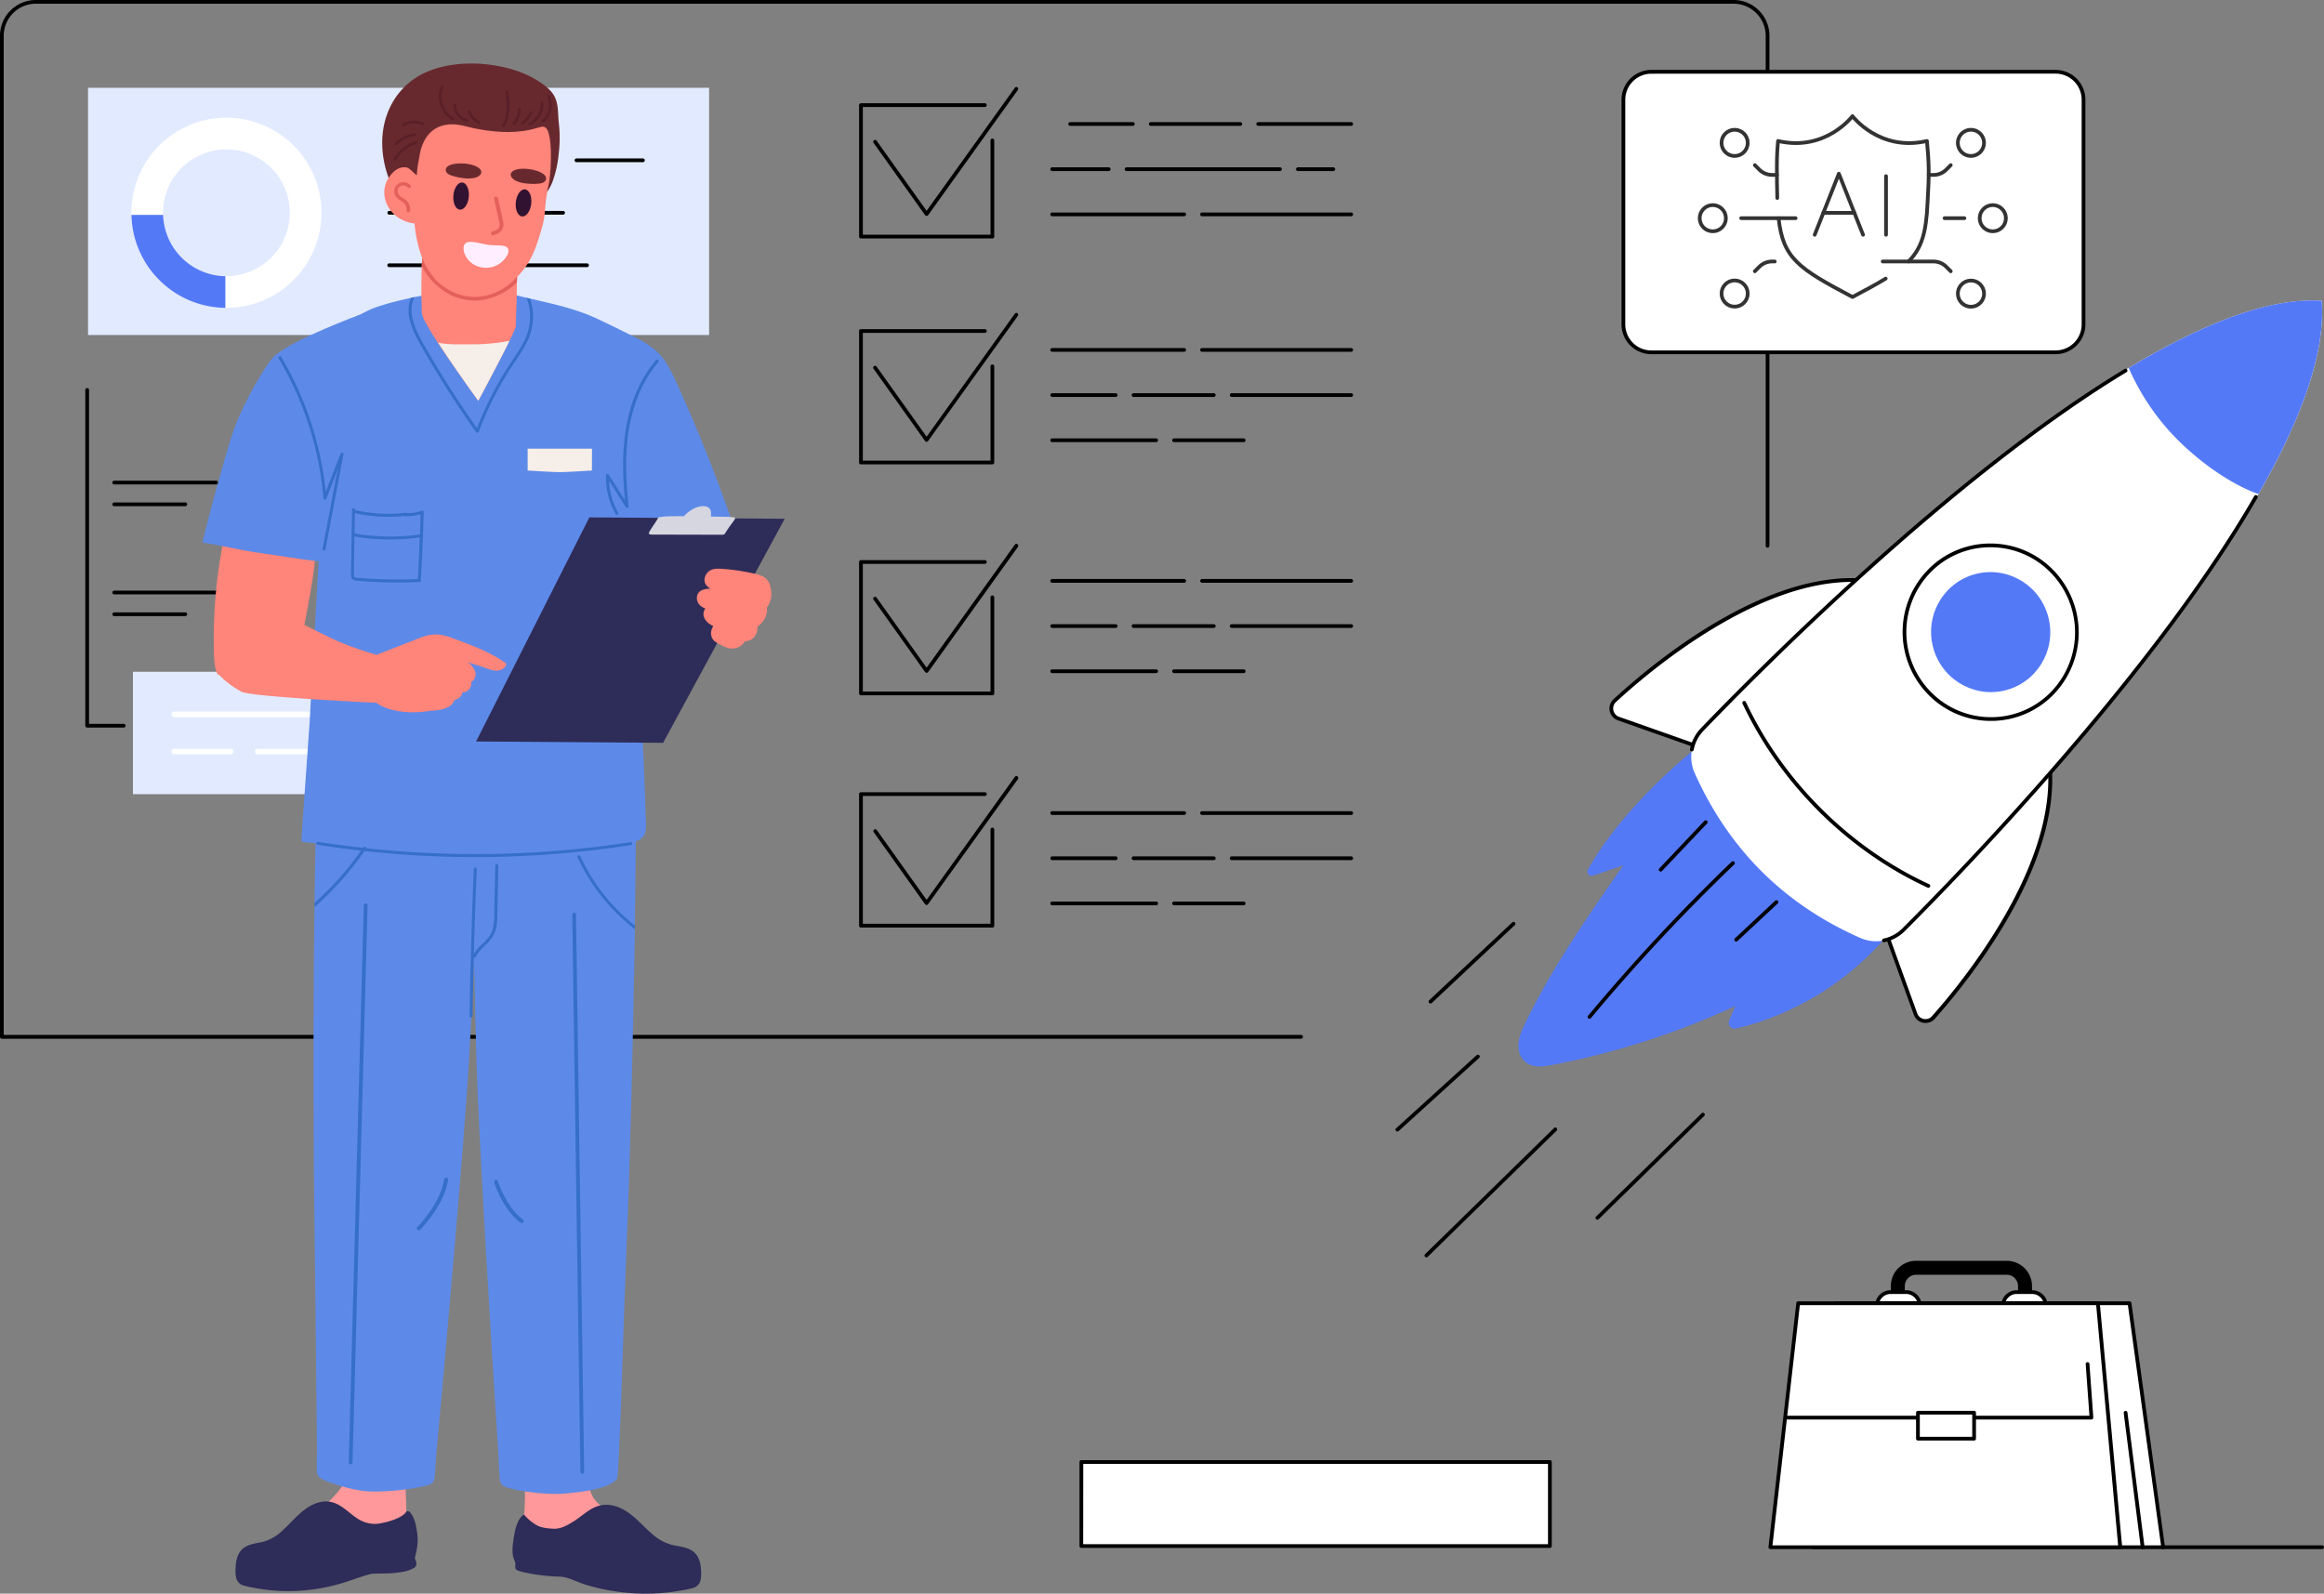 <svg xmlns="http://www.w3.org/2000/svg" viewBox="0 0 1246.5 854.91"><rect x="0" y="0" width="1246.5" height="854.91" fill="#808080" stroke="none"/><defs><style>.cls-1{fill:#fff;}.cls-2{fill:#e2eaff;}.cls-3{fill:#5479f7;}.cls-4{fill:#ff989a;}.cls-5{fill:#2e2c58;}.cls-6{fill:#5d8ae8;}.cls-7{fill:#366fca;}.cls-8{fill:#ff8479;}.cls-9{fill:#68292e;}.cls-10{fill:#311230;}.cls-11{fill:#e4605a;}.cls-12{fill:#fef;}.cls-13{fill:#5a2027;}.cls-14{fill:#d6d6e0;}.cls-15{fill:#f6eee8;}.cls-16,.cls-17,.cls-18{fill:none;stroke:#333;stroke-linecap:round;stroke-linejoin:round;}.cls-16{stroke-width:2px;}.cls-17{stroke-width:2px;}.cls-18{stroke-width:2px;}</style></defs><g id="&#x56FE;&#x5C42;_2" data-name="&#x56FE;&#x5C42; 2"><g id="&#x56FE;&#x5C42;_1-2" data-name="&#x56FE;&#x5C42; 1"><g id="&#x56FE;&#x5C42;_2-2" data-name="&#x56FE;&#x5C42; 2"><g id="Illustration"><g id="Project_closure" data-name="Project closure"><path d="M697.87,557.22H1a1,1,0,0,1-1-1v-537A19.2,19.2,0,0,1,19.18,0H929.87a19.2,19.2,0,0,1,19.18,19.19v273.6a1,1,0,0,1-2,0V19.19A17.21,17.21,0,0,0,929.87,2H19.18A17.21,17.21,0,0,0,2,19.19v536H697.87a1,1,0,0,1,0,2Z"></path><rect class="cls-1" x="870.73" y="38.55" width="246.75" height="150.45" rx="14.96"></rect><path d="M1102.52,190H885.68a16,16,0,0,1-15.95-16V53.5a16,16,0,0,1,15.95-16h216.84a16,16,0,0,1,16,16V174A16,16,0,0,1,1102.52,190ZM885.68,39.54a14,14,0,0,0-13.95,14V174a14,14,0,0,0,13.95,14h216.84a14,14,0,0,0,14-14V53.5a14,14,0,0,0-14-14Z"></path><rect class="cls-2" x="47.22" y="47.1" width="333.11" height="132.61"></rect><path class="cls-1" d="M121.44,63.14a51,51,0,1,0,51,51,51,51,0,0,0-51-51Zm0,85a34,34,0,1,1,34-34h0a34,34,0,0,1-34,34h0Z"></path><path class="cls-3" d="M87.49,115.29h-17a51,51,0,0,0,50.39,49.87v-17A34,34,0,0,1,87.49,115.29Z"></path><path d="M243.26,143.3h-34.5a1,1,0,0,1,0-2h34.5a1,1,0,0,1,0,2Z"></path><path d="M314.87,143.3H263.28a1,1,0,0,1,0-2h51.59a1,1,0,0,1,0,2Z"></path><path d="M302,115.14H208.8a1,1,0,0,1,0-2H302a1,1,0,0,1,0,2Z"></path><path d="M290.14,87H208.76a1,1,0,0,1,0-2h81.38a1,1,0,0,1,0,2Z"></path><path d="M344.84,87H309.19a1,1,0,0,1,0-2h35.65a1,1,0,0,1,0,2Z"></path><path d="M532.27,127.92H461.78a1,1,0,0,1-1-1V56.39a1,1,0,0,1,1-1h66.46a1,1,0,0,1,0,2H462.78v68.53h68.49V75.34a1,1,0,0,1,2,0v51.58A1,1,0,0,1,532.27,127.92Z"></path><path d="M497,115.82a1,1,0,0,1-.82-.42L468.6,76.71a1,1,0,0,1,1.52-1.3.71.71,0,0,1,.1.14L497,113.1l47.32-66a1,1,0,0,1,1.39-.23h0a1,1,0,0,1,.22,1.39l-48.1,67.14A1,1,0,0,1,497,115.82Z"></path><path d="M724.73,67.52h-49.9a1,1,0,0,1,0-2h49.9a1,1,0,0,1,0,2Z"></path><path d="M665.22,67.52h-48a1,1,0,0,1,0-2h48a1,1,0,0,1,0,2Z"></path><path d="M607.58,67.52H574a1,1,0,0,1,0-2h33.61a1,1,0,0,1,0,2Z"></path><path d="M715.12,91.76h-19a1,1,0,0,1,0-2h19a1,1,0,0,1,0,2Z"></path><path d="M686.52,91.76H604.25a1,1,0,0,1,0-2h82.27a1,1,0,0,1,0,2Z"></path><path d="M594.64,91.76H564.36a1,1,0,0,1,0-2h30.28a1,1,0,0,1,0,2Z"></path><path d="M724.73,116h-80a1,1,0,0,1,0-2h80a1,1,0,0,1,0,2Z"></path><path d="M635.15,116H564.36a1,1,0,0,1,0-2h70.79a1,1,0,0,1,0,2Z"></path><path d="M532.27,249.1H461.78a1,1,0,0,1-1-1V177.57a1,1,0,0,1,1-1h66.46a1,1,0,0,1,0,2H462.78V247.1h68.49V196.52a1,1,0,1,1,2,0V248.1A1,1,0,0,1,532.27,249.1Z"></path><path d="M497,237a1,1,0,0,1-.82-.42L468.6,197.89a1,1,0,0,1,1.52-1.3.71.71,0,0,1,.1.14L497,234.28l47.32-66a1,1,0,0,1,1.39-.23h0a1,1,0,0,1,.22,1.39l-48.13,67.12A1,1,0,0,1,497,237Z"></path><path d="M724.73,188.7h-80a1,1,0,0,1,0-2h80a1,1,0,0,1,0,2Z"></path><path d="M635.15,188.7H564.36a1,1,0,0,1,0-2h70.79a1,1,0,0,1,0,2Z"></path><path d="M724.73,212.94h-64.1a1,1,0,0,1,0-2h64.1a1,1,0,0,1,0,2Z"></path><path d="M651,212.94H608a1,1,0,0,1,0-2h43a1,1,0,0,1,0,2Z"></path><path d="M598.4,212.94h-34a1,1,0,0,1,0-2h34a1,1,0,0,1,0,2Z"></path><path d="M667.05,237.17H629.73a1,1,0,0,1,0-2h37.32a1,1,0,0,1,0,2Z"></path><path d="M620.11,237.17H564.36a1,1,0,0,1,0-2h55.75a1,1,0,0,1,0,2Z"></path><path d="M532.27,373H461.78a1,1,0,0,1-1-1V301.48a1,1,0,0,1,1-1h66.46a1,1,0,0,1,0,2H462.78V371h68.49V320.43a1,1,0,0,1,2,0V372A1,1,0,0,1,532.27,373Z"></path><path d="M497,360.91a1,1,0,0,1-.82-.42L468.6,321.8a1,1,0,0,1,1.52-1.3.71.71,0,0,1,.1.14L497,358.19l47.32-66a1,1,0,0,1,1.67,1.1l0,.07-48.13,67.11A1,1,0,0,1,497,360.91Z"></path><path d="M724.73,312.61h-80a1,1,0,0,1,0-2h80a1,1,0,0,1,0,2Z"></path><path d="M635.15,312.61H564.36a1,1,0,0,1,0-2h70.79a1,1,0,0,1,0,2Z"></path><path d="M724.73,336.85h-64.1a1,1,0,0,1,0-2h64.1a1,1,0,0,1,0,2Z"></path><path d="M651,336.85H608a1,1,0,0,1,0-2h43a1,1,0,0,1,0,2Z"></path><path d="M598.4,336.85h-34a1,1,0,0,1,0-2h34a1,1,0,0,1,0,2Z"></path><path d="M667.05,361.08H629.73a1,1,0,0,1,0-2h37.32a1,1,0,0,1,0,2Z"></path><path d="M620.11,361.08H564.36a1,1,0,0,1,0-2h55.75a1,1,0,0,1,0,2Z"></path><path d="M532.27,497.58H461.78a1,1,0,0,1-1-1V426a1,1,0,0,1,1-1h66.46a1,1,0,0,1,0,2H462.78v68.54h68.49V445a1,1,0,0,1,2,0v51.59A1,1,0,0,1,532.27,497.58Z"></path><path d="M497,485.47a1,1,0,0,1-.82-.42L468.6,446.36a1,1,0,0,1,1.62-1.16L497,482.75l47.32-66a1,1,0,0,1,1.67,1.1l0,.07L497.81,485A1,1,0,0,1,497,485.47Z"></path><path d="M724.73,437.17h-80a1,1,0,0,1,0-2h80a1,1,0,0,1,0,2Z"></path><path d="M635.15,437.17H564.36a1,1,0,0,1,0-2h70.79a1,1,0,0,1,0,2Z"></path><path d="M724.73,461.41h-64.1a1,1,0,0,1,0-2h64.1a1,1,0,0,1,0,2Z"></path><path d="M651,461.41H608a1,1,0,0,1,0-2h43a1,1,0,0,1,0,2Z"></path><path d="M598.4,461.41h-34a1,1,0,0,1,0-2h34a1,1,0,0,1,0,2Z"></path><path d="M667.05,485.64H629.73a1,1,0,0,1,0-2h37.32a1,1,0,0,1,0,2Z"></path><path d="M620.11,485.64H564.36a1,1,0,0,1,0-2h55.75a1,1,0,0,1,0,2Z"></path><rect class="cls-2" x="71.3" y="360.37" width="164.61" height="65.67"></rect><path class="cls-1" d="M213.74,384.74H192.1a1.5,1.5,0,0,1,0-3h21.64a1.5,1.5,0,0,1,0,3Z"></path><path class="cls-1" d="M175.37,384.74H93.47a1.5,1.5,0,0,1,0-3h81.9a1.5,1.5,0,0,1,0,3Z"></path><path class="cls-1" d="M213.74,404.67h-75.5a1.5,1.5,0,0,1,0-3h75.5a1.5,1.5,0,1,1,0,3Z"></path><path class="cls-1" d="M123.7,404.67H93.47a1.5,1.5,0,1,1,0-3H123.7a1.5,1.5,0,0,1,0,3Z"></path><path d="M66.33,390.3H46.75a1,1,0,0,1-1-1V209.19a1,1,0,0,1,2,0V388.3H66.33a1,1,0,0,1,0,2Z"></path><path d="M116,318.85H61.28a1,1,0,1,1,0-2H116a1,1,0,0,1,0,2Z"></path><path d="M99.38,330.51H61.28a1,1,0,1,1,0-2h38.1a1,1,0,0,1,0,2Z"></path><path d="M116,259.88H61.28a1,1,0,1,1,0-2H116a1,1,0,0,1,0,2Z"></path><path d="M99.38,271.54H61.28a1,1,0,0,1,0-2h38.1a1,1,0,0,1,0,2Z"></path><path d="M1021.66,702.32V689.91a6.09,6.09,0,0,1,6.07-6.07h48.59a6.09,6.09,0,0,1,6.07,6.07v12.41h7.5V689.91a13.58,13.58,0,0,0-13.57-13.56h-48.59a13.57,13.57,0,0,0-13.56,13.56v12.41Z"></path><path class="cls-1" d="M1022.31,707.88h-8.22a7.37,7.37,0,0,1,0-14.74h8.24a7.37,7.37,0,1,1,0,14.74Z"></path><path d="M1022.31,708.88h-8.22a8.37,8.37,0,0,1,0-16.74h8.24a8.37,8.37,0,1,1,0,16.74Zm-8.22-14.74a6.37,6.37,0,0,0,0,12.74h8.24a6.37,6.37,0,1,0,0-12.74h-8.24Z"></path><path class="cls-1" d="M1089.93,707.88h-8.22a7.37,7.37,0,0,1,0-14.74h8.22a7.37,7.37,0,0,1,0,14.74Z"></path><path d="M1089.93,708.88h-8.22a8.37,8.37,0,0,1,0-16.74h8.22a8.37,8.37,0,0,1,0,16.74Zm-8.22-14.74a6.37,6.37,0,0,0,0,12.74h8.22a6.37,6.37,0,0,0,0-12.74Z"></path><polygon class="cls-1" points="1160.22 830 972.61 830 984.56 699.13 1142.19 699.13 1160.22 830"></polygon><path d="M1160.22,831H972.61a1,1,0,0,1-1-1v-.09L983.56,699a1,1,0,0,1,1-.91h157.63a1,1,0,0,1,1,.87l18,130.86a1,1,0,0,1-.85,1.13h-.15Zm-186.51-2h185.37l-17.76-128.87H985.47Z"></path><path d="M1149.23,831a1,1,0,0,1-1-.87L1139.08,758a1,1,0,0,1,2-.25l9.17,72.16a1,1,0,0,1-.86,1.12h0Z"></path><polygon class="cls-1" points="1137.17 830 949.56 830 964.47 699.13 1125.23 699.13 1137.17 830"></polygon><path d="M1137.17,831H949.56a1,1,0,0,1-1-1.11L963.48,699a1,1,0,0,1,1-.89h160.76a1,1,0,0,1,1,.91l12,130.87a1,1,0,0,1-.26.76A1,1,0,0,1,1137.17,831Zm-186.49-2h185.4l-11.77-128.87H965.36Z"></path><path d="M1121.76,761.48H958.87a1,1,0,1,1,0-2h161.82l-2-27.68a1,1,0,1,1,2-.14l2.07,28.75a1,1,0,0,1-.93,1.07Z"></path><rect class="cls-1" x="1028.7" y="757.84" width="30.13" height="13.94"></rect><path d="M1058.83,772.78H1028.7a1,1,0,0,1-1-1V757.84a1,1,0,0,1,1-1h30.13a1,1,0,0,1,1,1v13.94A1,1,0,0,1,1058.83,772.78Zm-29.13-2h28.13V758.84H1029.7Z"></path><path d="M1245.5,831h-85.28a1,1,0,0,1,0-2h85.28a1,1,0,0,1,0,2Z"></path><path class="cls-3" d="M1011.06,503.25a153.25,153.25,0,0,1-79.72,48.48,3.24,3.24,0,0,1-3.88-4.35l3.27-7.7a420.44,420.44,0,0,1-97.93,31.56c-5.71,1.09-12.3,1.89-16.17-3.14a10.79,10.79,0,0,1-2.1-5.41c-.57-5.08,1.55-9.77,3.74-14.26,14.44-29.63,33.43-57,52.35-84.2l-16,5.47a2.33,2.33,0,0,1-2.89-3.29c13.4-23.91,37.31-48.46,58.9-65.9Z"></path><path d="M890.68,467.54a1,1,0,0,1-.69-1.68h0l24.22-25.54a1,1,0,0,1,1.45,1.37l-24.22,25.55A1,1,0,0,1,890.68,467.54Z"></path><path d="M852.55,546.54a1,1,0,0,1-.76-1.64h0a1017.4,1017.4,0,0,1,77-82.61,1,1,0,0,1,1.39,1.45,1013.94,1013.94,0,0,0-76.9,82.44A1,1,0,0,1,852.55,546.54Z"></path><path d="M931.25,505.11a1,1,0,0,1-.73-.32,1,1,0,0,1,0-1.41l21.6-20.17a1,1,0,0,1,1.37,1.47l-21.6,20.16A1,1,0,0,1,931.25,505.11Z"></path><path class="cls-1" d="M1008.42,491.54l19,52.44a5.66,5.66,0,0,0,9.56,1.88c19.54-22,76.25-92.31,59.73-149.68Z"></path><path d="M1032.76,548.76a6.75,6.75,0,0,1-1.27-.12,6.66,6.66,0,0,1-5-4.32l-19-52.44a1,1,0,0,1,.2-1L1096,395.52a1,1,0,0,1,1.41-.06.93.93,0,0,1,.29.46c7.15,24.85,1.63,54.74-16.42,88.84-14.54,27.46-33.51,50.5-43.52,61.78A6.61,6.61,0,0,1,1032.76,548.76Zm-23.2-57,18.77,51.87a4.64,4.64,0,0,0,3.53,3,4.59,4.59,0,0,0,4.34-1.48c18-20.22,74.84-90.1,60-147Z"></path><path class="cls-1" d="M920.36,403.93l-52.29-18.47a5.73,5.73,0,0,1-2-9.61c21.62-19.94,90.72-77.91,147.88-62Z"></path><path d="M920.36,404.93a1,1,0,0,1-.33-.06l-52.3-18.46a6.75,6.75,0,0,1-2.32-11.29c11.08-10.23,33.71-29.61,60.8-44.59,33.64-18.59,63.25-24.52,88-17.62a1,1,0,0,1,.43,1.72L921,404.69A1,1,0,0,1,920.36,404.93Zm73-92.77c-52.26,0-108.88,48.08-126.61,64.43a4.74,4.74,0,0,0,1.64,7.93l51.71,18.26,91.87-88.4a76.15,76.15,0,0,0-18.6-2.22Z"></path><path class="cls-1" d="M1010.06,504.59a20.88,20.88,0,0,0,10.94-5.78c45.35-45.29,231.76-237.95,224.28-337.41v-.05C1146.39,155,957.4,345.11,913,391.34a21.29,21.29,0,0,0-4,23.45q27.56,61.38,88.83,88.38A20.94,20.94,0,0,0,1010.06,504.59Z"></path><path class="cls-3" d="M1211.35,265c22.09-38.45,36.09-74.92,33.93-103.63v-.05c-28.79-1.84-65.23,13-103.52,36.06A126.27,126.27,0,0,0,1171,238.85C1193.26,259.62,1211.35,265,1211.35,265Z"></path><path d="M1010.57,505.49a1,1,0,0,1-.21-2,19.91,19.91,0,0,0,9.93-5.4c30.44-30.4,134-137,188.79-232a1,1,0,1,1,1.74,1c-54.91,95.2-158.63,201.93-189.11,232.37a21.92,21.92,0,0,1-10.93,5.94A1,1,0,0,1,1010.57,505.49Z"></path><path d="M907.44,403.1h-.18a1,1,0,0,1-.8-1.17h0a22.12,22.12,0,0,1,5.8-11.27c29.75-31,134.07-136.37,227.43-192.79a1,1,0,0,1,1,1.71c-93.15,56.29-197.31,161.55-227,192.47a20.2,20.2,0,0,0-5.28,10.25A1,1,0,0,1,907.44,403.1Z"></path><ellipse class="cls-1" cx="1067.72" cy="339.07" rx="46.23" ry="46.6" transform="translate(-48.49 243.81) rotate(-12.74)"></ellipse><path d="M1067.86,386.73a46.91,46.91,0,0,1-33.3-13.79,47.88,47.88,0,0,1-.52-67.28,46.6,46.6,0,0,1,33.22-14.09h.3a46.91,46.91,0,0,1,33.3,13.79,47.88,47.88,0,0,1,.52,67.28,46.64,46.64,0,0,1-33.23,14.09Zm-.3-93.16h-.29a44.7,44.7,0,0,0-31.81,13.49,45.87,45.87,0,0,0,.51,64.46,45,45,0,0,0,31.89,13.21h.28A44.72,44.72,0,0,0,1100,371.24a45.87,45.87,0,0,0-.5-64.46,45,45,0,0,0-31.94-13.21Z"></path><ellipse class="cls-3" cx="1067.72" cy="339.09" rx="31.95" ry="32.2" transform="translate(-48.49 243.81) rotate(-12.74)"></ellipse><path d="M1034.3,476.24a1,1,0,0,1-.41-.09c-42.91-19.78-79.1-55.77-99.28-98.73a1,1,0,0,1,1.81-.85c20,42.54,55.82,78.17,98.3,97.76a1,1,0,0,1,.5,1.32,1,1,0,0,1-.92.59Z"></path><path d="M765.08,674.51a1,1,0,0,1-.72-.3,1,1,0,0,1,0-1.41l69.14-67.66a1,1,0,0,1,1.41,0h0a1,1,0,0,1,0,1.41l-69.14,67.66A1,1,0,0,1,765.08,674.51Z"></path><path d="M749.51,607a1,1,0,0,1-.67-1.74L792.06,566a1,1,0,0,1,1.41.15,1,1,0,0,1-.07,1.33l-43.21,39.25A1,1,0,0,1,749.51,607Z"></path><path d="M767.3,538.31a1,1,0,0,1-.74-1.72h0l44.55-41.77a1,1,0,0,1,1.41,0h0a1,1,0,0,1,0,1.41L768,538A1,1,0,0,1,767.3,538.31Z"></path><path d="M856.8,654.32a1,1,0,0,1-.72-.3,1,1,0,0,1,0-1.41l56.6-55.39a1,1,0,0,1,1.4,1.43h0L857.5,654A1,1,0,0,1,856.8,654.32Z"></path><rect class="cls-1" x="579.96" y="784.29" width="251.33" height="45.08"></rect><path d="M831.29,830.37H580a1,1,0,0,1-1-1V784.29a1,1,0,0,1,1-1H831.29a1,1,0,0,1,1,1v45.08A1,1,0,0,1,831.29,830.37Zm-250.33-2H830.29V785.29H581Z"></path></g><path class="cls-4" d="M218,815.13c-.11-6.28-.32-12.56-.49-18.84,0-.89,0-1.77-.07-2.65.09-2.09.18-4.18.25-6.25.06-1.56.13-3.12.18-4.68a7.22,7.22,0,0,0-.48-3.38,3.73,3.73,0,0,0-2.64-2,29.48,29.48,0,0,0-4.4-.49,60,60,0,0,0-9.29.06c-1.49.12-3,.3-4.46.52a6.46,6.46,0,0,0-3.6,1.36,10.33,10.33,0,0,0-2.07,3.26c-.6,1.23-1.16,2.47-1.72,3.72-2.25,5.08-4.4,10.23-8,14.55-3.47,4.16-7.69,7.63-11,11.9-.74.94-1.81,2.06-1.71,3.35s1.3,2.06,2.2,2.77a49.54,49.54,0,0,0,6.67,4.44c9.48,5.26,21,7.1,31.35,3.23a21.22,21.22,0,0,0,6.93-3.83C217.69,820.34,218.07,817.78,218,815.13Z"></path><path class="cls-4" d="M325.82,810.58a9.93,9.93,0,0,0-2.59-2.2,18.53,18.53,0,0,1-2.7-2.14,15.79,15.79,0,0,1-3.76-5.94c-.76-2.2-.94-4.57-1.83-6.72a8.67,8.67,0,0,0-4.61-4.65,36.8,36.8,0,0,0-7.05-2L294.76,785l-4.26-1c-1.28-.29-2.55-.63-3.86-.8a5.4,5.4,0,0,0-3,.32A3.48,3.48,0,0,0,281.8,786c-.28,1.29,0,19.38-.57,25-.12,1.4-.31,2.79-.54,4.17a16.25,16.25,0,0,0-.53,3.93c.19,2.33,2.13,3.68,4.13,4.5a35.49,35.49,0,0,0,7,2,46,46,0,0,0,22.39-1.29,44,44,0,0,0,6.9-2.81c2.12-1.09,4.31-2.51,5.44-4.69A6,6,0,0,0,325.82,810.58Z"></path><path class="cls-5" d="M376,842.25c-.19-4-1.22-8-4.76-10.35-3.25-2.13-7.35-2.3-11-3.21a26,26,0,0,1-10.67-6c-6.41-5.53-12-13-20.67-15a15.57,15.57,0,0,0-6.34-.23,17.07,17.07,0,0,0-5.48,2.1c-3.44,2-6.35,4.72-9.73,6.78-3.22,2-6.61,3.9-10.41,3.74-2.72-.11-6.16-.45-8.6-1.63a25.56,25.56,0,0,1-7.26-5.94s-3.72,1.28-5.29,11.12c-.7,4.4-1.77,9.84.33,13.88.86,1.67-.51,3.49,1,4.64,1.72,1.31,14.16,3.5,22.62,3.62,4.86.06,9.3,2.77,13.94,4.2a111,111,0,0,0,28.93,4.87,108.09,108.09,0,0,0,14.73-.49c2.4-.24,4.79-.55,7.16-1a61.58,61.58,0,0,0,7-1.43,5.64,5.64,0,0,0,4.14-3.82A18,18,0,0,0,376,842.25Z"></path><path class="cls-5" d="M126.76,846.69a5.45,5.45,0,0,0,3.93,3.85,56.8,56.8,0,0,0,6.68,1.45q3.39.6,6.82,1a97.72,97.72,0,0,0,14,.49,100,100,0,0,0,27.54-4.92c4.41-1.44,8.76-3.09,13.26-4.23,2.26-.58,17.21.82,23.37-3.44,2.08-1.44.12-4.92.12-4.92,1.18-4.71,1.94-8.67,1.34-13.12s-1.29-8.26-3.7-11.39a1.6,1.6,0,0,0-2.19-.51c-2.8,4.24-13.49,6.41-16.08,6.52a17.06,17.06,0,0,1-10.1-2.83c-3.22-2.09-6-4.86-9.27-6.85a15.53,15.53,0,0,0-5.2-2.11,14,14,0,0,0-6,.22c-8.28,2.1-13.61,9.55-19.7,15.1a24.44,24.44,0,0,1-10.16,6c-3.5.91-7.4,1.09-10.49,3.24-3.37,2.34-4.35,6.43-4.53,10.44A18.4,18.4,0,0,0,126.76,846.69Z"></path><path class="cls-6" d="M341.05,444.6q-.15,25.93-.53,51.87v2q-.12,7.62-.25,15.24c-.84,46.78-2.23,107.38-4.17,154.12s-3.86,124-5.24,125.58c-4.68,5.39-18,6.88-28.14,7.83-10.94,1-30.73-2.14-33.07-4.35s-1.5-4.16-2.41-18c-3.33-50-10.49-169.39-11.63-207.7q-.81-27.47-1.32-55c-.16,3.5-.33,7-.49,10.49q-.47,9.57-1,19.11-.62,12-1.31,24.06c-2.18,38.23-12.65,158.6-17.27,207.85-1.23,13.23-.3,16-2.61,18-2.46,2.18-22.23,5-34.22,4.35-9-.49-24.25-5.42-26.4-7.83-1.81-2-.83-5-1-16.82-.36-27.3-.72-77.28-1.21-109.6-.69-46.34-.83-106.54-.41-152.91q.12-13.17.3-26.34v-2.19q.29-19.91.7-39.8Z"></path><path class="cls-7" d="M265.75,633a1.06,1.06,0,0,1,.82.07,1,1,0,0,1,.53.63c0,.14,4.56,14.16,13.39,20.46a1.08,1.08,0,0,1,.25,1.5,1.08,1.08,0,0,1-1.5.25c-9.37-6.69-14-21-14.19-21.56a1.08,1.08,0,0,1,.69-1.35Z"></path><path class="cls-7" d="M238.19,632.66a1.08,1.08,0,0,1,1.93-.5,1.1,1.1,0,0,1,.21.8c-1,7.11-5,14-8.24,18.55a67.17,67.17,0,0,1-6.74,8.21,1.06,1.06,0,0,1-1.5,0l0,0a1.06,1.06,0,0,1,0-1.5l0,0C224,658.08,236.36,645.54,238.19,632.66Z"></path><path class="cls-7" d="M307.43,489.76a1.17,1.17,0,0,1,1.09-.05.79.79,0,0,1,.43.73c.14,9,.5,34,.85,58.56.34,23.34.67,46.3.79,54.81l2.74,185.74a1.09,1.09,0,0,1-1.13,1.05h0a.85.85,0,0,1-.89-.79v0l-2.14-145.09c-.22-15.22-.66-45.07-1.09-75.21-.45-31.34-.91-63-1.15-78.81A1,1,0,0,1,307.43,489.76Z"></path><path class="cls-7" d="M190.93,639.62c.41-15.31,1.23-45.44,2.06-75.76.85-31.14,1.7-62.49,2.12-78.21a1,1,0,0,1,.57-.87,1.25,1.25,0,0,1,1.1,0,.79.79,0,0,1,.4.75c-.24,9-.93,34-1.6,58.59-.63,23.31-1.26,46.24-1.49,54.74l-5,185.67a1.1,1.1,0,0,1-1.15,1h0a.84.84,0,0,1-.89-.79v-.08Z"></path><path class="cls-6" d="M394.46,285.08c-.52-1.55-1.06-3.1-1.59-4.64l-.81-2.35-.27-.75q-6.82-19.48-14.56-38.6-4.59-11.31-9.48-22.49-2.49-5.67-5.05-11.3a85.46,85.46,0,0,0-4.89-9.52,32.91,32.91,0,0,0-6.92-8.14,50.83,50.83,0,0,0-9-5.7c-6.92-3.57-13.94-7-21-10.33-12-5.68-23.95-8.15-36.54-11.07l-1.89-.44c-1.78-.41-3.57-.85-5.37-1.3a53.51,53.51,0,0,0-7.55-1.23c-1.19-.12-2.41-.22-3.68-.29h-.64c-6.39-.36-13.56-.25-20,0l-1.57.07c-1.33.07-2.61.14-3.84.23-7.83.49-13.54,1.17-13.54,1.37l-.23.05c-.5.09-1.8.34-3.6.72l-2,.43c-6.67,1.44-17.39,4-23.18,6.88-1.07.53-2.52,1.26-4.14,2.1-5.94,3.1-14.18,7.68-14.78,9.21-.79,2-.75,4.33-.87,6.48l-3.81,67.84-.11,2-.48,8.54L170.9,301.1l-1.07,19q-.5,8.94-1,17.87-1.05,18.48-2.08,37c-.25,4.44-.49,8.87-.74,13.32l-3.81,54-.48,8.4a1,1,0,0,0,1,1l6.56.68h.4q12,1.25,24,2.3l1.09.1,1.75.15c18.2,1.55,36.42,2.69,54.68,3q5.48.1,10.95.12c25.62.06,51.44-1.45,76.6-6.2a21.84,21.84,0,0,0,2.26-.54,7.45,7.45,0,0,0,4.3-3c1.63-2.54,1.22-5.86,1.1-8.72q-.46-11.49-.85-23c-.31-9-.57-13.23-.8-18.3-.16-3.55-.3-7.51-.42-13.82q-.6-30.43-.61-60.87L376,299.66l18-13.46A1,1,0,0,0,394.46,285.08Z"></path><path class="cls-8" d="M277.08,154.08a3,3,0,0,0-1.45-1,15.59,15.59,0,0,0-2.23-.7l-.34-.09c-8.64-2-28.7-2.73-39.55-2.72h-2.7a29.13,29.13,0,0,0-4.48.25c0,.33-.15,3-.11,6.54v2.24c.07,2.64.24,5.57.59,8.34.18,1.35.39,2.65.66,3.87a12.81,12.81,0,0,0,1.14,2.73c1.27,2.46,3.44,6,6,10,.09.15.18.3.28.44,8.7,13.22,21.64,31,21.64,31s10.36-19.32,16.18-31c.2-.39.38-.78.57-1.16,1.89-3.83,3.18-6.66,3.26-7.38.23-2,.43-11.39.53-17,0-2,.05-3.52.06-4.06C277.12,154.15,277.1,154.12,277.08,154.08Z"></path><path class="cls-8" d="M277.31,145.47c-.23-1.49-.45-3-.66-4.48,0-.22-2.13-.75-5.46-1.46l-4.7-1c-13.74-2.78-36.76-7.15-38.75-9.39-.23-.27-.72,3.06-1.16,7.54l-.06.67c0,.29-.06.61-.09.93v.91a8.52,8.52,0,0,1-.08.87l-.06.83c-.21,2.61-.24,10.9-.19,17.73,0,5.19.13,9.54.24,9.92a14.78,14.78,0,0,0,2.38,5,15,15,0,0,0,1.94,2.12c4.49,4,11,6,17.37,6.71a48.83,48.83,0,0,0,5.13.27,48.08,48.08,0,0,0,6-.36c6.39-.8,12.73-3,17.29-6.91,0,0,.31-8.75.59-16.79,0-1.65.1-3.12.15-4.5,0-.87.05-1.71.08-2.49,0-1.06.07-2,.09-2.86,0-1.37.05-2.23.06-2.74A3,3,0,0,0,277.31,145.47Z"></path><path class="cls-9" d="M299.74,66.05c-.64-5.17,0-10.19-2.57-14.77-2.37-4.16-7.85-7.61-12.07-9.91a57.24,57.24,0,0,0-13.66-5,78,78,0,0,0-15.95-2.26c-10.55-.36-21.79,1.4-31,6.68a39,39,0,0,0-16.77,20.26c-3.6,9.67-3.42,20.27-.67,30.1.41,1.45.87,2.88,1.39,4.3.37,1,.78,2,1.21,3.07a1,1,0,0,0,.22.32l.11.26c.48,1.13,1,2.24,1.54,3.35a43.69,43.69,0,0,0,2.67,4.65A31.7,31.7,0,0,0,218,112c.59.6,1.15,1.13,1.73,1.63,6.24,5.46,14.48,8.45,22.77,9.16a59,59,0,0,0,23.7-3.28c.6-.2,1.2-.4,1.8-.62q3-1.1,6-2.39c.85-.37,1.69-.75,2.54-1.14a69.21,69.21,0,0,0,7.94-4.21,26.93,26.93,0,0,0,2.89-2,27.39,27.39,0,0,0,6-6.11,25.46,25.46,0,0,0,2.89-5.3,59.38,59.38,0,0,0,3.38-15.11A70.19,70.19,0,0,0,299.74,66.05Z"></path><path class="cls-8" d="M294.13,71.09a5.67,5.67,0,0,0-1.35-2.49,2.77,2.77,0,0,0-2.64-.51c-2.32.57-4.56,1.32-6.93,1.75-9.4,1.73-19.06.94-28.38-.92-2.4-.48-4.75-1.14-7.15-1.64C231.63,64,226.34,75.58,225.12,83c-.84,5.13-1.24,5.78-1.55,11-1.66-1-3.86-4-5.74-4.2-4.16-.55-7.35,2.43-9.43,5.7l-.23.35c-4.23,6.94-1.55,15.81,4.8,20.44a20.31,20.31,0,0,0,9.38,3.61,68.82,68.82,0,0,0,4.08,18.42,34.24,34.24,0,0,0,7.08,11.24,28.35,28.35,0,0,0,2.63,2.39A30.43,30.43,0,0,0,253,158.52a29.13,29.13,0,0,0,12.24-1.63,24.17,24.17,0,0,0,5.06-2.59c1-.67,1.92-1.34,2.8-2a45.87,45.87,0,0,0,3.59-3.08l.6-.6c8.29-8.27,10.87-17.63,13.71-27.72,1.6-5.65,1-9.44,2.48-17.82.24-1.36.52-2.84.88-4.47C295.46,93.38,296.33,77.4,294.13,71.09Z"></path><path class="cls-10" d="M284.93,109.3c-.44,4-2.66,7.06-4.94,6.81s-3.77-3.72-3.32-7.73,2.66-7.06,4.94-6.8S285.38,105.29,284.93,109.3Z"></path><path class="cls-10" d="M251.45,105.56c-.36,4-2.5,7.11-4.79,6.91s-3.85-3.62-3.49-7.64,2.49-7.12,4.78-6.92S251.8,101.53,251.45,105.56Z"></path><path class="cls-9" d="M292.69,94.78c-1.88-4-15.82-6.08-18.4-2.16-1.17,1.78.85,3.53,2.26,4.29a17,17,0,0,0,6.34,1.58,28.28,28.28,0,0,0,7.12-.13C291.69,98.1,293.59,96.71,292.69,94.78Z"></path><path class="cls-9" d="M258,91.61c-1.69-4.38-15.76-5.29-18.43-1.79-1.29,1.69.26,3.45,1.85,4.06a28.91,28.91,0,0,0,6.93,1.64,17.08,17.08,0,0,0,6.53-.2C256.42,94.88,258.76,93.59,258,91.61Z"></path><path class="cls-11" d="M269.82,119c-.74-4.27-1.85-8.51-2.78-12.74a1,1,0,0,0-2,.47l2.41,10.94c.31,1.42.95,3.28.06,4.61-.74,1.1-2.22,1.53-3.41,1.91s-.77,2.35.47,2a9.17,9.17,0,0,0,4.2-2.23A5.6,5.6,0,0,0,269.82,119Z"></path><path class="cls-11" d="M277.31,148.38c0,.63,0,1.72-.06,3.13a32.46,32.46,0,0,1-3.15,2.83,35.77,35.77,0,0,1-15.43,6.6,29.43,29.43,0,0,1-15.88-2.2,34.56,34.56,0,0,1-16.57-16.15l.06-1c0-.33.05-.66.08-1v-.49c0-.57.09-1.12.13-1.62a37.69,37.69,0,0,0,6.5,10.79c6.78,7.66,17.44,11.67,27.53,9.33A30.49,30.49,0,0,0,277.31,148.38Z"></path><path class="cls-11" d="M220.17,99.45A5.19,5.19,0,0,0,214.63,98a4.89,4.89,0,0,0-3.16,4.81c0,2.34,1.66,3.72,3.5,4.86a6.76,6.76,0,0,1,2.42,2.15A4.84,4.84,0,0,1,218,113a1,1,0,0,0,1.88.29,6.71,6.71,0,0,0-1.61-5.46c-1.26-1.37-3.31-1.91-4.38-3.43a3.06,3.06,0,0,1,4.78-3.82C219.47,101.49,221,100.35,220.17,99.45Z"></path><path class="cls-12" d="M251.79,129.76c4-.14,8.31,1.74,12.43,1.76,3.16.17,6.06,0,7.47,1l.39.3c2.06,2.22-1.14,6.36-3.38,8.07a13,13,0,0,1-15.16.65C248.47,138.22,246.4,130.09,251.79,129.76Z"></path><path class="cls-13" d="M295.93,54.72a12.21,12.21,0,0,0-1-3.4.77.77,0,0,0-1.38.68l.05.09a10.88,10.88,0,0,1-.94,10.14,9.63,9.63,0,0,1-2,2.27.77.77,0,0,0,1.09,1.09A12.36,12.36,0,0,0,295.93,54.72Z"></path><path class="cls-13" d="M291.54,55c-.06-1-1.6-1-1.54,0a11.81,11.81,0,0,1-6.25,11c-.88.46-.1,1.79.78,1.33a13.37,13.37,0,0,0,6.76-9A12.39,12.39,0,0,0,291.54,55Z"></path><path class="cls-13" d="M285,59.64a.77.77,0,0,0-.94.53,12,12,0,0,1-4.23,5.29.8.8,0,0,0-.28,1.06.79.79,0,0,0,1.06.27,13.74,13.74,0,0,0,4.93-6.21A.77.77,0,0,0,285,59.64Z"></path><path class="cls-13" d="M243.12,63c-2.13-.87-3.57-3-4.59-5a14.1,14.1,0,0,1-1.66-7,9,9,0,0,1,1-3.8c.47-.88-.86-1.66-1.32-.78-2.61,4.91-.78,11.21,2.59,15.29a9.08,9.08,0,0,0,3.56,2.69.78.78,0,0,0,1-.53h0A.79.79,0,0,0,243.12,63Z"></path><path class="cls-13" d="M250.63,63.94a7.94,7.94,0,0,1-5.94-7.66.77.77,0,0,0-1.54,0,9.47,9.47,0,0,0,7.07,9.14C251.18,65.66,251.59,64.17,250.63,63.94Z"></path><path class="cls-13" d="M257.26,64.92a10.14,10.14,0,0,1-2.94-2.26,10.55,10.55,0,0,1-1.93-3,.79.79,0,0,0-.94-.54.77.77,0,0,0-.56.93.64.64,0,0,0,0,.07,12,12,0,0,0,5.58,6.23.77.77,0,0,0,.86-1.28l-.09,0Z"></path><path class="cls-13" d="M273.17,53.72c-.12-1.53-.29-3-.46-4.57a.79.79,0,0,0-.77-.77.76.76,0,0,0-.77.77c.55,4.85,1.13,9.9-.4,14.63a14.92,14.92,0,0,1-1.61,3.43c-.54.83.8,1.61,1.33.77C273.18,63.76,273.53,58.58,273.17,53.72Z"></path><path class="cls-13" d="M277.83,58.56a12.11,12.11,0,0,1-2.72,7.23.79.79,0,0,0,0,1.09.77.77,0,0,0,1.09,0,13.85,13.85,0,0,0,3.17-8.32C279.41,57.57,277.87,57.58,277.83,58.56Z"></path><path class="cls-13" d="M222.73,75.79A21.42,21.42,0,0,0,211,85.26a.77.77,0,0,0,1.33.77,19.72,19.72,0,0,1,10.79-8.75C224.07,77,223.67,75.48,222.73,75.79Z"></path><path class="cls-13" d="M222.49,71.5a18.33,18.33,0,0,0-10.83,5.17.77.77,0,1,0,1.09,1.09A16.59,16.59,0,0,1,222.49,73a.79.79,0,0,0,.77-.77A.78.78,0,0,0,222.49,71.5Z"></path><path class="cls-13" d="M226.84,65.57a12.22,12.22,0,0,0-11,.88c-.84.52-.07,1.85.77,1.33a10.76,10.76,0,0,1,9.79-.72.78.78,0,0,0,.95-.53h0A.8.8,0,0,0,226.84,65.57Z"></path><polygon class="cls-5" points="420.88 278.3 316.11 277.55 255.35 397.77 355.66 398.49 420.88 278.3"></polygon><path class="cls-8" d="M413.27,315.39a7.68,7.68,0,0,0-4.46-6.33,18.66,18.66,0,0,0-3.94-1.26l-1.2-.28c-1.85-.41-3.72-.77-5.59-1.09a107.83,107.83,0,0,0-11.34-1.31c-2.91-.18-6.35-.09-8.16,3.32a5.2,5.2,0,0,0-.19,4.85,7.1,7.1,0,0,0,1.6,1.77,7.66,7.66,0,0,1,.83.78h-.74a9.34,9.34,0,0,0-4.08,1,4.37,4.37,0,0,0-2.2,3.35,5.6,5.6,0,0,0,1.17,4,7.92,7.92,0,0,0,3.39,2.27,4.42,4.42,0,0,0-1,2.17c-.42,3,1.76,5.21,3.7,6.4.5.31,1,.59,1.55.88a6.72,6.72,0,0,0-1.22,3.22,5.59,5.59,0,0,0,2.46,5.29c.27.19.53.37.81.54.72.43,1.47.81,2.22,1.18a17.61,17.61,0,0,0,3.37,1.36,8,8,0,0,0,6.38-.6,8.33,8.33,0,0,0,2.92-2.86,7.53,7.53,0,0,0,4.08-1.45,7.09,7.09,0,0,0,2.61-5.94v-.4a13.81,13.81,0,0,0,3.61-3.89c1-1.66,1.95-4.37,1.41-6.33a12.43,12.43,0,0,0,2.43-6.33A12.06,12.06,0,0,0,413.27,315.39Z"></path><path class="cls-14" d="M391.79,277.34c-3.3-.22-8.73-.07-10.59-.32,0,0,1.5-5.45-4-5.49-5.71,0-10.37,5.39-10.37,5.39s-13.44-.21-13.87.89c-.58,1.47-4.3,6.37-5,8.24-.13.36.92.73,1.29.73l38.32.09A1.59,1.59,0,0,0,389,286a66.69,66.69,0,0,1,3.83-5.6,16.54,16.54,0,0,0,1.55-2.33C394.46,277.63,393.37,277.44,391.79,277.34Z"></path><path class="cls-8" d="M271.46,355.93c-8.16-6-18.53-9.82-28-13.34a34.29,34.29,0,0,0-7.36-2.07,18.35,18.35,0,0,0-7.83.65c-2.53.73-5,1.78-7.42,2.74l-7.71,3L202,351.26a178.93,178.93,0,0,1-18-6.13c-3.77-1.51-10.41-4.74-15.16-7.11-3-1.48-5.21-2.64-5.57-2.84.07-.49,4.52-22.83,5.46-32.65.06-.56.12-1.12.18-1.65.28-2.21.6-3.94.6-4s-5-2.3-6.4-2.87a79.05,79.05,0,0,0-19.3-5,78.17,78.17,0,0,0-19.75-.15c-.85.1-4.18.89-4.18.89-.22,1.09-.43,2.17-.63,3.26q-2.31,12.38-3.46,24.93a272.8,272.8,0,0,0-1.13,28.3c0,2.56,0,5.13.25,7.69a24.52,24.52,0,0,0,1.53,7.33,1,1,0,0,0,1,.72,50.23,50.23,0,0,0,12.13,9.11c2.44,1.33,20,2.79,37.14,3.93,17.76,1.18,35.14,2,35.14,2,8.31,5.82,21.44,5.69,28.87,4.26a30.22,30.22,0,0,0,6.07-.71c2.72-.62,6-1.91,6.72-4.84a4.51,4.51,0,0,0,1.39-.6A4.66,4.66,0,0,0,248,371.4a1,1,0,0,0,.24,0,4.69,4.69,0,0,0,4.51-4.25,4.06,4.06,0,0,0-.09-1.3,4.26,4.26,0,0,0,2.15-2.47,5.43,5.43,0,0,0-.26-4,9.8,9.8,0,0,0-2.77-3.45l-.77-.62,2,.63,6.33,2a32.74,32.74,0,0,0,5.81,1.77C270.27,360.37,272,356.33,271.46,355.93Z"></path><path class="cls-6" d="M193.08,168.79c-.81.3-33.47,12.38-44.94,21.34-5.24,4.09-17.59,26.21-22.55,39.87-4.48,12.38-17.43,61-16.89,61.08,3.18.47,6.81,1.15,10.55,1.89,6.11,1.2,12.52,2.53,17.71,3.3L162,300c1.76.26,4.33.6,6.87.9l2,.22c3.46.37,6.41.59,6.47.28,2.62-13.7,5.23-27.4,7.33-41.2s8.4-91.4,8.4-91.4Z"></path><path class="cls-15" d="M256,184.69c-8.73,0-16,.34-21-.9C243.59,197.2,256.53,215,256.53,215s10.36-19.32,16.18-31c.2-.39.38-.78.57-1.16A109,109,0,0,1,256,184.69Z"></path><path class="cls-7" d="M282.06,184.63c-2.72,5.18-6.29,9.86-9.38,14.81a182,182,0,0,0-15.86,32.13.83.83,0,0,1-1.49.19q-5.61-7.87-10.94-15.95-9.51-14.43-18.08-29.48c-2.56-4.5-5.08-9.12-6.39-14.17a18.85,18.85,0,0,1,.5-12.36l2-.43c-2.57,4.64-1.85,10.1-.16,14.95s4.4,9.4,7,13.87q4.22,7.32,8.67,14.49,8.53,13.75,17.9,27,3.3-8.53,7.42-16.73,4-7.9,8.73-15.39c3.06-4.84,6.57-9.43,9.13-14.57a29,29,0,0,0,3.11-15.36,28.21,28.21,0,0,0-1.77-7.85l1.89.44a30.69,30.69,0,0,1,1.58,8.8A31.19,31.19,0,0,1,282.06,184.63Z"></path><path class="cls-7" d="M182.71,243.26l-8,20.55a177,177,0,0,0-5-27.4A177.48,177.48,0,0,0,159.06,207a175.48,175.48,0,0,0-8.19-15.53.81.81,0,0,0-1.4.82,175.92,175.92,0,0,1,13.4,28A177,177,0,0,1,171.15,250a173.17,173.17,0,0,1,2.32,17.28.81.81,0,0,0,1.59.21l6-15.44q-3,15.51-5.89,31L173,294.3c-.2,1,1.37,1.46,1.56.43l7.56-39.81,2.13-11.23a.81.81,0,0,0-1.54-.43Z"></path><path class="cls-7" d="M351.91,193.12a70.49,70.49,0,0,0-13.85,26.43c-3.05,10.54-4,21.57-3.83,32.5.09,5.45.45,10.88,1,16.3L326.5,254.6a.82.82,0,0,0-1.14-.23.84.84,0,0,0-.36.63,41,41,0,0,0,5.2,20.86.81.81,0,0,0,1.12.23.8.8,0,0,0,.28-1,39.28,39.28,0,0,1-4.93-17.18l9,14.2c.4.62,1.6.44,1.52-.41-1.19-11.37-1.84-22.86-.76-34.26a86.34,86.34,0,0,1,7.74-29.33,63.87,63.87,0,0,1,8.93-13.81C353.73,193.48,352.59,192.33,351.91,193.12Z"></path><path class="cls-7" d="M338.55,453.33l-4.05.61q-16.33,2.42-32.79,3.83t-32.9,1.83q-16.47.42-32.94-.15t-33.05-2.16q-3.66-.35-7.3-.75-4.36,6.27-9.28,12.12a166.94,166.94,0,0,1-17.55,17.93V484.4q3.87-3.48,7.52-7.18a166.61,166.61,0,0,0,17.45-20.88q-11.76-1.33-23.45-3.16c-1-.16-.59-1.72.43-1.56q12,1.88,24.07,3.21l.23-.32a.84.84,0,0,1,1.53.51c3.57.39,7.14.75,10.73,1.06a548.9,548.9,0,0,0,65.52,1.79,544.55,544.55,0,0,0,65.37-6.1C339.14,451.61,339.58,453.17,338.55,453.33Z"></path><path class="cls-7" d="M226.19,274a23,23,0,0,1-7.72,1.29.67.67,0,0,0-.59-.26,80.39,80.39,0,0,1-21.91-.35c-1.87-.29-3.74-.65-5.58-1.07a.82.82,0,1,0-1.6-.36,1.23,1.23,0,0,0,0,.19l-.45,29.33-.06,3.76a10.81,10.81,0,0,0,.13,3.21,2.52,2.52,0,0,0,2.06,1.69c1.11.19,2.27.22,3.39.31q7.28.57,14.55.71,8.25.15,16.5-.23a.85.85,0,0,0,.81-.82q.86-14.25,1.31-28.53c.08-2.7.15-5.39.21-8.09a.83.83,0,0,0-.83-.81A.64.64,0,0,0,226.19,274Zm-1.66,29.33c-.12,2.43-.27,4.86-.41,7.3a249.77,249.77,0,0,1-27.5-.31l-3.53-.26-1.6-.14a2.78,2.78,0,0,1-1.27-.26,1.07,1.07,0,0,1-.36-.92v-1.67c0-1.18,0-2.37,0-3.55.07-4.73.15-9.45.21-14.18v-1.53a116,116,0,0,0,27.1,1.32q4-.28,7.92-.83c-.14,5-.34,10.05-.61,15.06Zm.72-16.58a1.19,1.19,0,0,0-.46,0,114.21,114.21,0,0,1-27.28.45c-2.44-.25-4.89-.59-7.32-1,.06-3.63.11-7.27.17-10.91a82.19,82.19,0,0,0,21.21,1.9c1.74-.07,3.49-.2,5.22-.39a.94.94,0,0,0,.37.11,24.65,24.65,0,0,0,8.41-1c-.09,3.63-.19,7.26-.32,10.87Z"></path><path class="cls-7" d="M265.64,464.2l-.48,23.09c-.07,3.45.09,7-.7,10.42a13,13,0,0,1-1.81,4.27,22.31,22.31,0,0,1-2.7,3.12c-2.1,2.09-4.41,4.08-5.81,6.72q.39-14.16.91-28.3.31-8.67.69-17.35a.81.81,0,0,0-1.62,0Q253.46,481.59,253,497t-.83,30.73q-.18,8.68-.32,17.36a.81.81,0,0,0,1.62,0q.24-15.42.65-30.84v-.78a.71.71,0,0,0,1,0,.86.86,0,0,0,.15-.22c1.2-2.6,3.34-4.53,5.35-6.5a18.25,18.25,0,0,0,5.1-7.36c1.06-3.29,1-6.85,1.06-10.27q.12-5.88.25-11.76l.27-13.16a.83.83,0,0,0-1.65,0Z"></path><path class="cls-7" d="M340.52,496.47v2l-1-.77a103.11,103.11,0,0,1-29.7-37.7.81.81,0,1,1,1.4-.81,100.93,100.93,0,0,0,29.3,37.27Z"></path><path class="cls-15" d="M317.48,252.4s-12.94.87-17.26.87S283,252.4,283,252.4V240.7h34.53Z"></path><path class="cls-16" d="M1011.41,149.46c-4.84,2.95-10.7,6.1-17.81,9.86-29-15.3-37.28-20.71-39.64-42.27"></path><path class="cls-16" d="M953.26,106.22c-.17-5.06-.21-10.81-.21-17.44,0-4.49.22-8.88.63-13.15,25.4,5.93,39.92-13.32,39.92-13.32s14.53,19.25,39.93,13.32c.41,4.27.94,10.71.94,15.2.07,4.73-.14,10.26-.63,18.32-.73,15.43-3,23.88-10.18,31.12"></path><circle class="cls-16" cx="930.39" cy="157.47" r="7.03"></circle><circle class="cls-16" cx="918.67" cy="117.05" r="7.03"></circle><circle class="cls-16" cx="930.39" cy="76.64" r="7.03"></circle><line class="cls-16" x1="933.89" y1="117.05" x2="963.1" y2="117.05"></line><path class="cls-16" d="M941.23,145.52l2.39-2.4a9.78,9.78,0,0,1,6.89-2.85h1.38"></path><path class="cls-16" d="M941.23,88.59l2.39,2.4a9.78,9.78,0,0,0,6.89,2.85h2.54"></path><circle class="cls-17" cx="1057.13" cy="157.52" r="7.03" transform="translate(-7.91 247.05) rotate(-13.28)"></circle><circle class="cls-16" cx="1068.85" cy="117.05" r="7.03"></circle><circle class="cls-18" cx="1057.13" cy="76.64" r="7.03" transform="translate(51.14 410.38) rotate(-22.5)"></circle><line class="cls-16" x1="1053.63" y1="117.05" x2="1042.98" y2="117.05"></line><path class="cls-16" d="M1046.29,145.52l-2.39-2.4a9.76,9.76,0,0,0-6.88-2.85h-27.2"></path><path class="cls-16" d="M1046.29,88.59,1043.9,91a9.76,9.76,0,0,1-6.88,2.85h-2.54"></path><polyline class="cls-16" points="999.26 125.94 986.29 93.17 973.33 125.94"></polyline><line class="cls-16" x1="977.98" y1="114.19" x2="994.61" y2="114.19"></line><line class="cls-16" x1="1011.59" y1="94.5" x2="1011.59" y2="125.94"></line></g></g></g></g></svg>